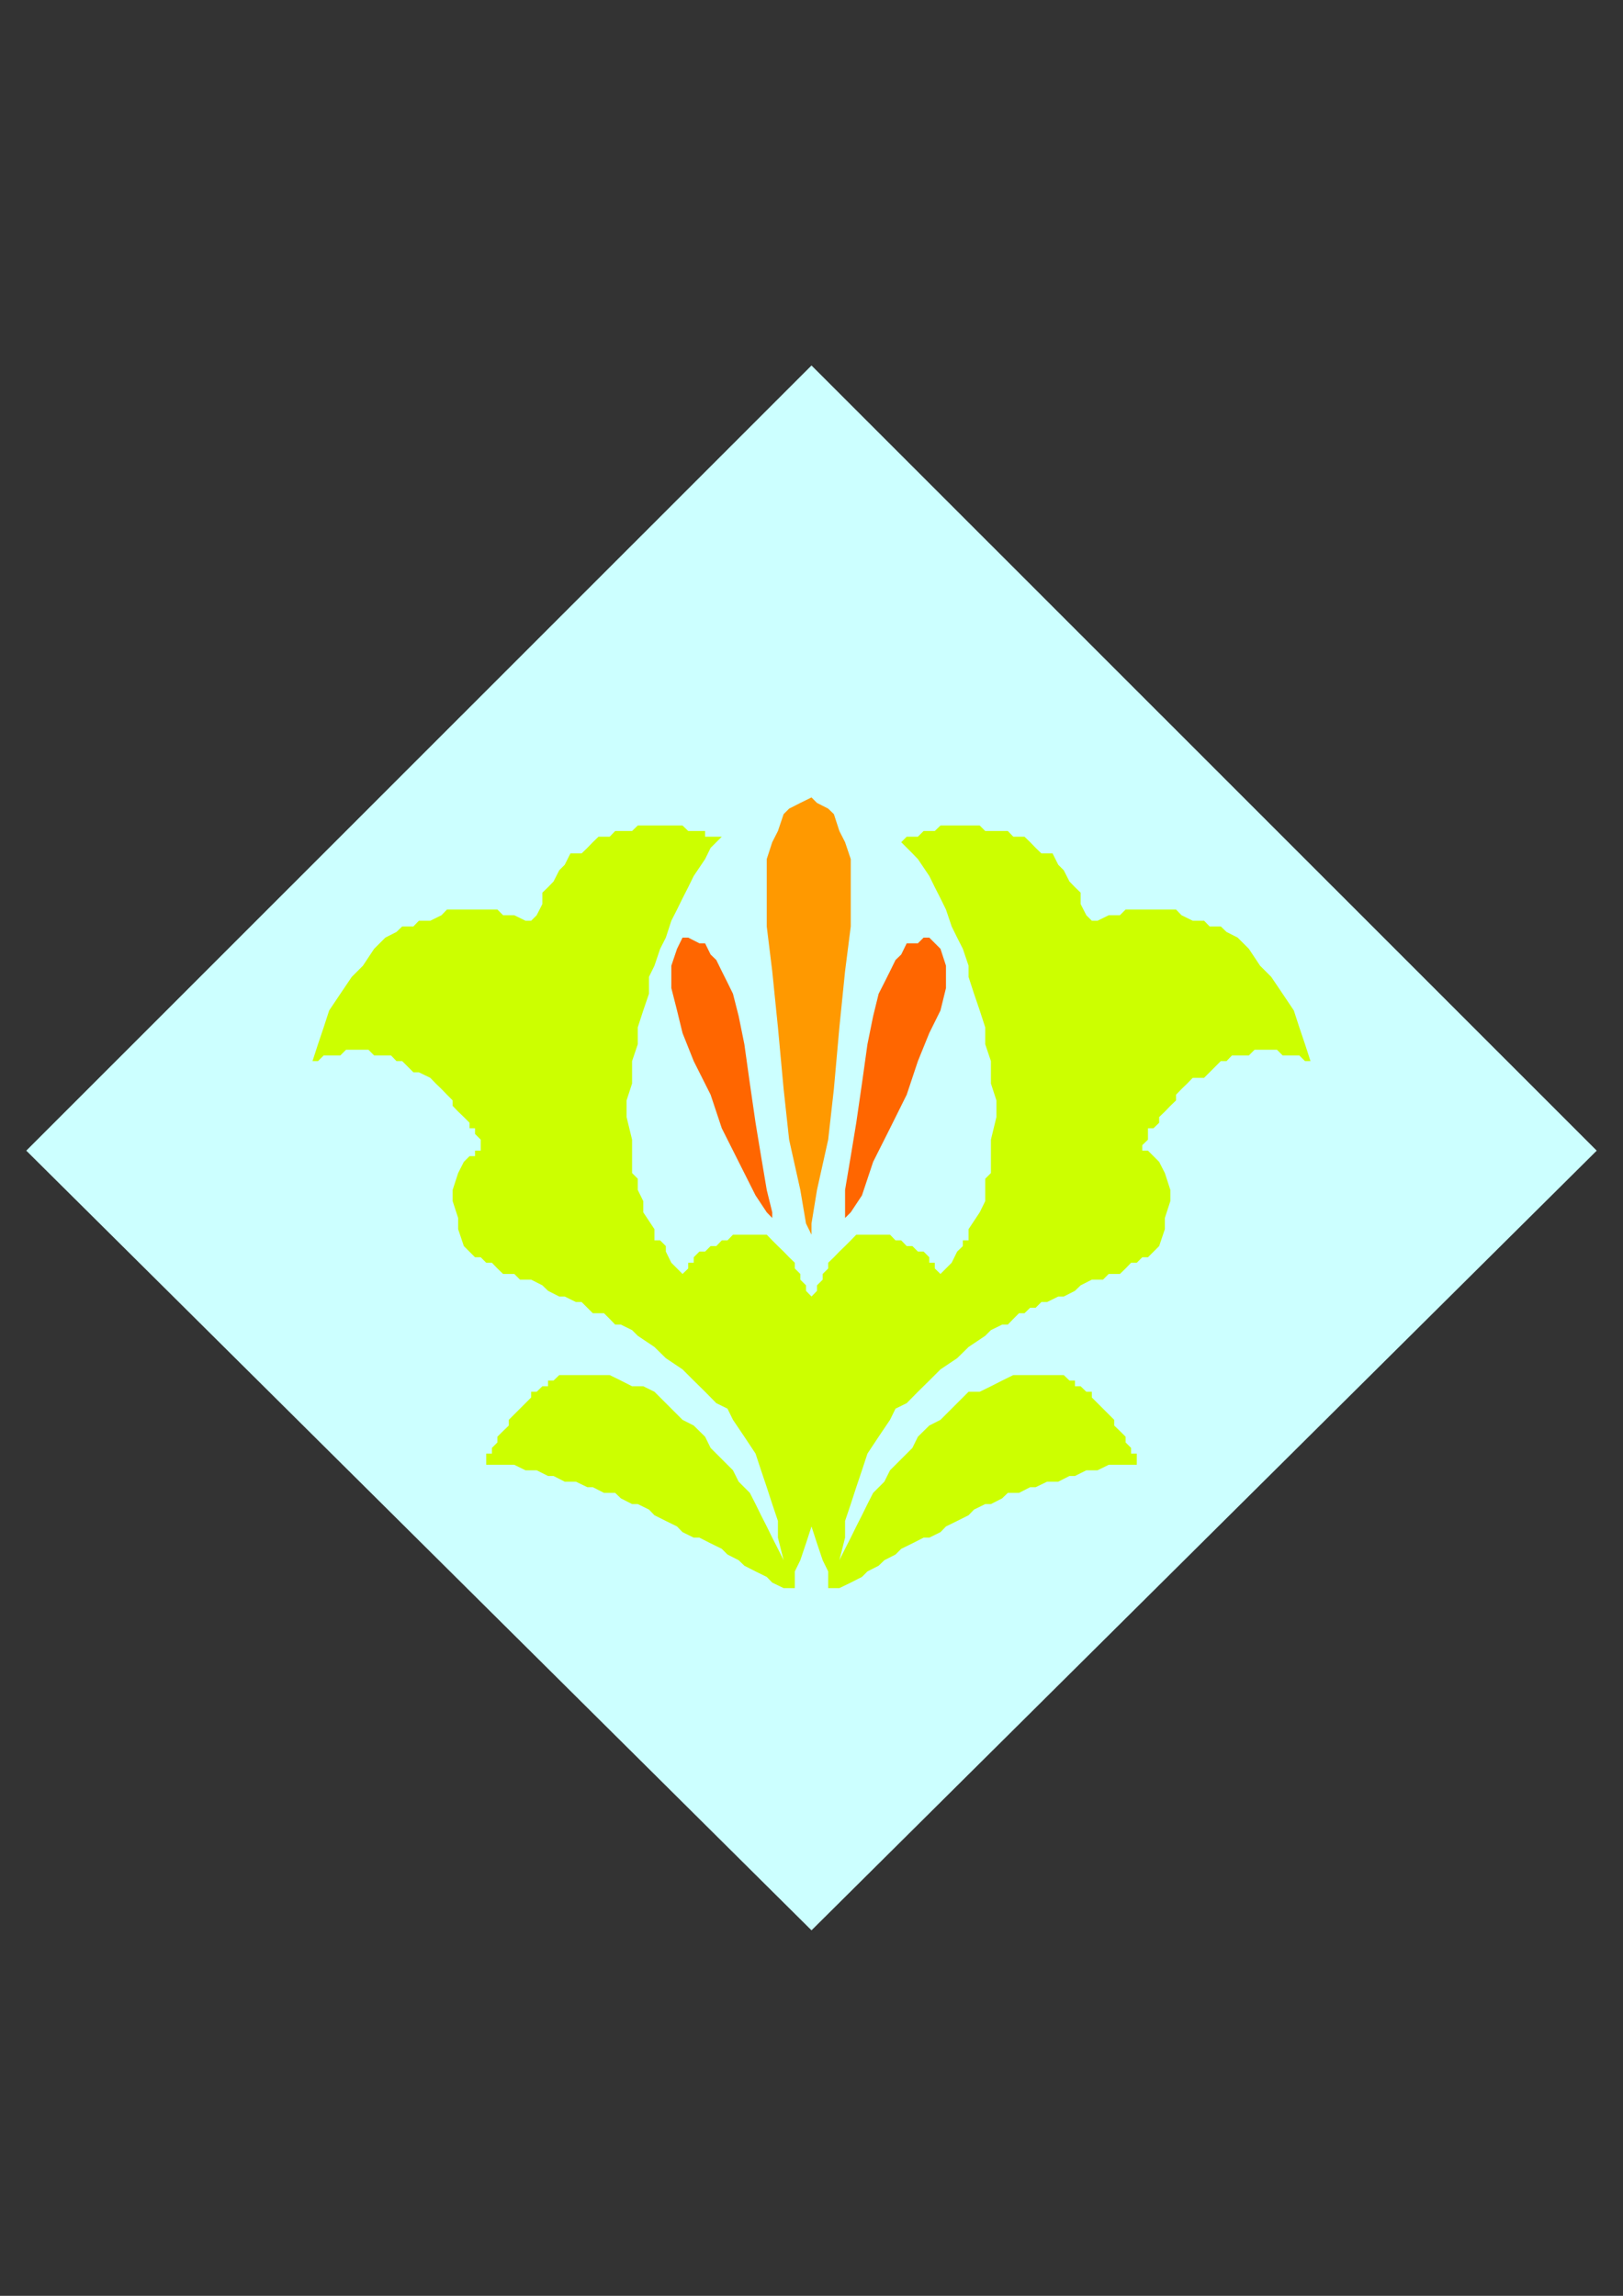<?xml version="1.0" encoding="utf-8"?>
<!-- Created by UniConvertor 2.0rc4 (https://sk1project.net/) -->
<svg xmlns="http://www.w3.org/2000/svg" height="841.89pt" viewBox="0 0 595.276 841.89" width="595.276pt" version="1.1" xmlns:xlink="http://www.w3.org/1999/xlink" id="3bd47e00-f611-11ea-b94c-dcc15c148e23">

<rect x="0" y="0" width="595.276" height="841.89" fill="#333333" stroke="none"/>

<g>
	<g>
		<path style="fill:#ccffff;" d="M 297.638,707.865 L 585.638,421.953 297.638,134.025 9.638,421.953 297.638,707.865 Z" />
		<path style="stroke:#000000;stroke-width:0.0;stroke-miterlimit:10.433;fill:none;" d="M 297.638,707.865 L 585.638,421.953 297.638,134.025 9.638,421.953 297.638,707.865" />
		<path style="fill:#ccff00;" d="M 297.638,559.761 L 295.622,565.953 293.534,572.145 291.518,576.249 291.518,582.369 291.518,582.369 291.518,582.369 291.518,582.369 291.518,582.369 289.43,582.369 289.43,582.369 289.43,582.369 289.43,582.369 287.414,582.369 287.414,582.369 287.414,582.369 287.414,582.369 283.238,580.353 281.222,578.265 277.118,576.249 273.014,574.161 270.926,572.145 266.822,570.057 264.734,567.969 260.63,565.953 256.526,563.865 254.438,563.865 250.334,561.849 248.318,559.761 244.214,557.745 240.038,555.657 238.022,553.569 233.918,551.553 231.83,551.553 227.726,549.465 225.638,547.449 221.534,547.449 217.43,545.361 215.414,545.361 211.238,543.345 207.134,543.345 203.03,541.257 201.014,541.257 196.838,539.169 192.734,539.169 188.63,537.153 186.614,537.153 182.438,537.153 178.334,537.153 178.334,535.065 178.334,533.049 180.422,533.049 180.422,530.961 182.438,528.945 182.438,526.857 184.526,524.769 186.614,522.753 186.614,520.665 188.63,518.649 190.718,516.561 192.734,514.545 194.822,512.457 194.822,510.369 196.838,510.369 198.926,508.353 201.014,508.353 201.014,506.265 203.03,506.265 203.03,506.265 205.118,504.249 207.134,504.249 207.134,504.249 207.134,504.249 211.238,504.249 215.414,504.249 219.518,504.249 223.622,504.249 227.726,506.265 231.83,508.353 235.934,508.353 240.038,510.369 244.214,514.545 246.23,516.561 250.334,520.665 254.438,522.753 258.614,526.857 260.63,530.961 264.734,535.065 268.838,539.169 270.926,543.345 275.03,547.449 277.118,551.553 279.134,555.657 281.222,559.761 283.238,563.865 285.326,567.969 287.414,572.145 285.326,563.865 285.326,557.745 283.238,551.553 281.222,545.361 279.134,539.169 277.118,533.049 273.014,526.857 268.838,520.665 266.822,516.561 262.718,514.545 258.614,510.369 254.438,506.265 250.334,502.161 244.214,498.057 240.038,493.953 233.918,489.849 231.83,487.761 227.726,485.745 225.638,485.745 223.622,483.657 221.534,481.569 219.518,481.569 217.43,481.569 215.414,479.553 215.414,479.553 213.326,477.465 211.238,477.465 207.134,475.449 205.118,475.449 201.014,473.361 198.926,471.345 194.822,469.257 190.718,469.257 188.63,467.169 184.526,467.169 182.438,465.153 180.422,463.065 178.334,463.065 176.318,461.049 174.23,461.049 170.126,456.945 168.038,450.753 168.038,446.649 166.022,440.457 166.022,436.353 168.038,430.161 170.126,426.057 172.214,423.969 174.23,423.969 174.23,421.953 176.318,421.953 176.318,421.953 176.318,419.937 176.318,417.921 174.23,415.833 174.23,413.745 172.214,413.745 172.214,411.729 170.126,409.641 168.038,407.625 166.022,405.537 166.022,403.521 163.934,401.433 161.918,399.345 159.83,397.329 157.814,395.241 153.638,393.225 151.622,393.225 149.534,391.137 147.518,389.121 145.43,389.121 143.414,387.033 139.238,387.033 137.222,387.033 135.134,384.945 131.03,384.945 129.014,384.945 126.926,384.945 124.838,387.033 122.822,387.033 120.734,387.033 118.718,387.033 116.63,389.121 114.614,389.121 116.63,382.929 118.718,376.737 120.734,370.545 124.838,364.425 129.014,358.233 133.118,354.129 137.222,347.937 141.326,343.833 145.43,341.745 147.518,339.729 151.622,339.729 153.638,337.641 157.814,337.641 161.918,335.625 163.934,333.537 168.038,333.537 172.214,333.537 174.23,333.537 178.334,333.537 182.438,333.537 184.526,335.625 188.63,335.625 192.734,337.641 194.822,337.641 196.838,335.625 198.926,331.521 198.926,327.345 201.014,325.329 203.03,323.241 205.118,319.137 207.134,317.121 209.222,312.945 213.326,312.945 215.414,310.929 217.43,308.841 219.518,306.825 223.622,306.825 225.638,304.737 227.726,304.737 231.83,304.737 233.918,302.721 235.934,302.721 238.022,302.721 240.038,302.721 244.214,302.721 246.23,302.721 248.318,302.721 250.334,302.721 252.422,304.737 254.438,304.737 256.526,304.737 258.614,304.737 258.614,306.825 260.63,306.825 262.718,306.825 264.734,306.825 260.63,310.929 258.614,315.033 254.438,321.225 252.422,325.329 250.334,329.433 248.318,333.537 246.23,337.641 244.214,343.833 242.126,347.937 240.038,354.129 238.022,358.233 238.022,364.425 235.934,370.545 233.918,376.737 233.918,382.929 231.83,389.121 231.83,397.329 229.814,403.521 229.814,407.625 229.814,409.641 231.83,417.921 231.83,423.969 231.83,430.161 233.918,432.249 233.918,436.353 235.934,440.457 235.934,444.561 240.038,450.753 240.038,452.769 240.038,454.857 242.126,454.857 244.214,456.945 244.214,458.961 246.23,463.065 248.318,465.153 250.334,467.169 250.334,467.169 252.422,465.153 252.422,463.065 252.422,463.065 254.438,463.065 254.438,461.049 256.526,458.961 258.614,458.961 260.63,456.945 262.718,456.945 264.734,454.857 266.822,454.857 268.838,452.769 270.926,452.769 273.014,452.769 275.03,452.769 277.118,452.769 279.134,452.769 281.222,452.769 283.238,454.857 285.326,456.945 285.326,456.945 287.414,458.961 289.43,461.049 291.518,463.065 291.518,465.153 293.534,467.169 293.534,469.257 295.622,471.345 295.622,473.361 297.638,475.449 297.638,477.465 297.638,475.449 299.654,473.361 299.654,471.345 301.742,469.257 301.742,467.169 303.758,465.153 303.758,463.065 305.846,461.049 307.862,458.961 309.95,456.945 309.95,456.945 312.038,454.857 314.054,452.769 316.142,452.769 318.158,452.769 320.246,452.769 322.262,452.769 324.35,452.769 326.438,452.769 328.454,454.857 330.542,454.857 332.558,456.945 334.646,456.945 336.662,458.961 338.75,458.961 340.838,461.049 340.838,463.065 342.854,463.065 342.854,465.153 342.854,465.153 344.942,467.169 344.942,467.169 346.958,465.153 349.046,463.065 351.062,458.961 353.15,456.945 353.15,454.857 355.238,454.857 355.238,452.769 355.238,450.753 359.342,444.561 361.358,440.457 361.358,436.353 361.358,432.249 363.446,430.161 363.446,423.969 363.446,417.921 365.462,409.641 365.462,407.625 365.462,403.521 363.446,397.329 363.446,389.121 361.358,382.929 361.358,376.737 359.342,370.545 357.254,364.425 355.238,358.233 355.238,354.129 353.15,347.937 351.062,343.833 349.046,339.729 346.958,333.537 344.942,329.433 342.854,325.329 340.838,321.225 336.662,315.033 334.646,312.945 330.542,308.841 332.558,306.825 334.646,306.825 336.662,306.825 336.662,306.825 338.75,304.737 340.838,304.737 342.854,304.737 344.942,302.721 346.958,302.721 349.046,302.721 351.062,302.721 355.238,302.721 357.254,302.721 359.342,302.721 361.358,304.737 363.446,304.737 367.55,304.737 369.638,304.737 371.654,306.825 375.758,306.825 377.846,308.841 379.862,310.929 381.95,312.945 386.054,312.945 388.142,317.121 390.158,319.137 392.246,323.241 394.262,325.329 396.35,327.345 396.35,331.521 398.438,335.625 400.454,337.641 402.542,337.641 406.646,335.625 410.75,335.625 412.838,333.537 416.942,333.537 421.046,333.537 423.062,333.537 427.238,333.537 431.342,333.537 433.358,335.625 437.462,337.641 441.638,337.641 443.654,339.729 447.758,339.729 449.846,341.745 453.95,343.833 458.054,347.937 462.158,354.129 466.262,358.233 470.438,364.425 474.542,370.545 476.558,376.737 478.646,382.929 480.662,389.121 478.646,389.121 476.558,387.033 474.542,387.033 472.454,387.033 470.438,387.033 468.35,384.945 466.262,384.945 464.246,384.945 460.142,384.945 458.054,387.033 456.038,387.033 451.862,387.033 449.846,389.121 447.758,389.121 445.742,391.137 443.654,393.225 441.638,395.241 437.462,395.241 435.446,397.329 433.358,399.345 431.342,401.433 431.342,403.521 429.254,405.537 427.238,407.625 425.15,409.641 425.15,411.729 423.062,413.745 421.046,413.745 421.046,415.833 421.046,417.921 418.958,419.937 418.958,421.953 418.958,421.953 421.046,421.953 423.062,423.969 423.062,423.969 425.15,426.057 427.238,430.161 429.254,436.353 429.254,440.457 427.238,446.649 427.238,450.753 425.15,456.945 421.046,461.049 418.958,461.049 416.942,463.065 414.854,463.065 412.838,465.153 410.75,467.169 406.646,467.169 404.558,469.257 400.454,469.257 396.35,471.345 394.262,473.361 390.158,475.449 388.142,475.449 384.038,477.465 381.95,477.465 379.862,479.553 377.846,479.553 377.846,479.553 375.758,481.569 373.742,481.569 371.654,483.657 369.638,485.745 367.55,485.745 363.446,487.761 361.358,489.849 355.238,493.953 351.062,498.057 344.942,502.161 340.838,506.265 336.662,510.369 332.558,514.545 328.454,516.561 326.438,520.665 322.262,526.857 318.158,533.049 316.142,539.169 314.054,545.361 312.038,551.553 309.95,557.745 309.95,563.865 307.862,572.145 309.95,567.969 312.038,563.865 314.054,559.761 316.142,555.657 318.158,551.553 320.246,547.449 324.35,543.345 326.438,539.169 330.542,535.065 334.646,530.961 336.662,526.857 340.838,522.753 344.942,520.665 349.046,516.561 351.062,514.545 355.238,510.369 359.342,510.369 363.446,508.353 367.55,506.265 371.654,504.249 375.758,504.249 379.862,504.249 384.038,504.249 388.142,504.249 388.142,504.249 388.142,504.249 390.158,504.249 392.246,506.265 392.246,506.265 394.262,506.265 394.262,508.353 396.35,508.353 398.438,510.369 400.454,510.369 400.454,512.457 402.542,514.545 404.558,516.561 406.646,518.649 408.662,520.665 408.662,522.753 410.75,524.769 412.838,526.857 412.838,528.945 414.854,530.961 414.854,533.049 416.942,533.049 416.942,535.065 416.942,537.153 412.838,537.153 408.662,537.153 406.646,537.153 402.542,539.169 398.438,539.169 394.262,541.257 392.246,541.257 388.142,543.345 384.038,543.345 379.862,545.361 377.846,545.361 373.742,547.449 369.638,547.449 367.55,549.465 363.446,551.553 361.358,551.553 357.254,553.569 355.238,555.657 351.062,557.745 346.958,559.761 344.942,561.849 340.838,563.865 338.75,563.865 334.646,565.953 330.542,567.969 328.454,570.057 324.35,572.145 322.262,574.161 318.158,576.249 316.142,578.265 312.038,580.353 307.862,582.369 307.862,582.369 307.862,582.369 307.862,582.369 305.846,582.369 305.846,582.369 305.846,582.369 305.846,582.369 305.846,582.369 303.758,582.369 303.758,582.369 303.758,582.369 303.758,582.369 303.758,576.249 301.742,572.145 299.654,565.953 297.638,559.761 Z" />
		<path style="stroke:#000000;stroke-width:0.0;stroke-miterlimit:10.433;fill:none;" d="M 297.638,559.761 L 295.622,565.953 293.534,572.145 291.518,576.249 291.518,582.369 291.518,582.369 291.518,582.369 291.518,582.369 291.518,582.369 289.43,582.369 289.43,582.369 289.43,582.369 289.43,582.369 287.414,582.369 287.414,582.369 287.414,582.369 287.414,582.369 283.238,580.353 281.222,578.265 277.118,576.249 273.014,574.161 270.926,572.145 266.822,570.057 264.734,567.969 260.63,565.953 256.526,563.865 254.438,563.865 250.334,561.849 248.318,559.761 244.214,557.745 240.038,555.657 238.022,553.569 233.918,551.553 231.83,551.553 227.726,549.465 225.638,547.449 221.534,547.449 217.43,545.361 215.414,545.361 211.238,543.345 207.134,543.345 203.03,541.257 201.014,541.257 196.838,539.169 192.734,539.169 188.63,537.153 186.614,537.153 182.438,537.153 178.334,537.153 178.334,535.065 178.334,533.049 180.422,533.049 180.422,530.961 182.438,528.945 182.438,526.857 184.526,524.769 186.614,522.753 186.614,520.665 188.63,518.649 190.718,516.561 192.734,514.545 194.822,512.457 194.822,510.369 196.838,510.369 198.926,508.353 201.014,508.353 201.014,506.265 203.03,506.265 203.03,506.265 205.118,504.249 207.134,504.249 207.134,504.249 207.134,504.249 211.238,504.249 215.414,504.249 219.518,504.249 223.622,504.249 227.726,506.265 231.83,508.353 235.934,508.353 240.038,510.369 244.214,514.545 246.23,516.561 250.334,520.665 254.438,522.753 258.614,526.857 260.63,530.961 264.734,535.065 268.838,539.169 270.926,543.345 275.03,547.449 277.118,551.553 279.134,555.657 281.222,559.761 283.238,563.865 285.326,567.969 287.414,572.145 285.326,563.865 285.326,557.745 283.238,551.553 281.222,545.361 279.134,539.169 277.118,533.049 273.014,526.857 268.838,520.665 266.822,516.561 262.718,514.545 258.614,510.369 254.438,506.265 250.334,502.161 244.214,498.057 240.038,493.953 233.918,489.849 231.83,487.761 227.726,485.745 225.638,485.745 223.622,483.657 221.534,481.569 219.518,481.569 217.43,481.569 215.414,479.553 215.414,479.553 213.326,477.465 211.238,477.465 207.134,475.449 205.118,475.449 201.014,473.361 198.926,471.345 194.822,469.257 190.718,469.257 188.63,467.169 184.526,467.169 182.438,465.153 180.422,463.065 178.334,463.065 176.318,461.049 174.23,461.049 170.126,456.945 168.038,450.753 168.038,446.649 166.022,440.457 166.022,436.353 168.038,430.161 170.126,426.057 172.214,423.969 174.23,423.969 174.23,421.953 176.318,421.953 176.318,421.953 176.318,419.937 176.318,417.921 174.23,415.833 174.23,413.745 172.214,413.745 172.214,411.729 170.126,409.641 168.038,407.625 166.022,405.537 166.022,403.521 163.934,401.433 161.918,399.345 159.83,397.329 157.814,395.241 153.638,393.225 151.622,393.225 149.534,391.137 147.518,389.121 145.43,389.121 143.414,387.033 139.238,387.033 137.222,387.033 135.134,384.945 131.03,384.945 129.014,384.945 126.926,384.945 124.838,387.033 122.822,387.033 120.734,387.033 118.718,387.033 116.63,389.121 114.614,389.121 116.63,382.929 118.718,376.737 120.734,370.545 124.838,364.425 129.014,358.233 133.118,354.129 137.222,347.937 141.326,343.833 145.43,341.745 147.518,339.729 151.622,339.729 153.638,337.641 157.814,337.641 161.918,335.625 163.934,333.537 168.038,333.537 172.214,333.537 174.23,333.537 178.334,333.537 182.438,333.537 184.526,335.625 188.63,335.625 192.734,337.641 194.822,337.641 196.838,335.625 198.926,331.521 198.926,327.345 201.014,325.329 203.03,323.241 205.118,319.137 207.134,317.121 209.222,312.945 213.326,312.945 215.414,310.929 217.43,308.841 219.518,306.825 223.622,306.825 225.638,304.737 227.726,304.737 231.83,304.737 233.918,302.721 235.934,302.721 238.022,302.721 240.038,302.721 244.214,302.721 246.23,302.721 248.318,302.721 250.334,302.721 252.422,304.737 254.438,304.737 256.526,304.737 258.614,304.737 258.614,306.825 260.63,306.825 262.718,306.825 264.734,306.825 260.63,310.929 258.614,315.033 254.438,321.225 252.422,325.329 250.334,329.433 248.318,333.537 246.23,337.641 244.214,343.833 242.126,347.937 240.038,354.129 238.022,358.233 238.022,364.425 235.934,370.545 233.918,376.737 233.918,382.929 231.83,389.121 231.83,397.329 229.814,403.521 229.814,407.625 229.814,409.641 231.83,417.921 231.83,423.969 231.83,430.161 233.918,432.249 233.918,436.353 235.934,440.457 235.934,444.561 240.038,450.753 240.038,452.769 240.038,454.857 242.126,454.857 244.214,456.945 244.214,458.961 246.23,463.065 248.318,465.153 250.334,467.169 250.334,467.169 252.422,465.153 252.422,463.065 252.422,463.065 254.438,463.065 254.438,461.049 256.526,458.961 258.614,458.961 260.63,456.945 262.718,456.945 264.734,454.857 266.822,454.857 268.838,452.769 270.926,452.769 273.014,452.769 275.03,452.769 277.118,452.769 279.134,452.769 281.222,452.769 283.238,454.857 285.326,456.945 285.326,456.945 287.414,458.961 289.43,461.049 291.518,463.065 291.518,465.153 293.534,467.169 293.534,469.257 295.622,471.345 295.622,473.361 297.638,475.449 297.638,477.465 297.638,475.449 299.654,473.361 299.654,471.345 301.742,469.257 301.742,467.169 303.758,465.153 303.758,463.065 305.846,461.049 307.862,458.961 309.95,456.945 309.95,456.945 312.038,454.857 314.054,452.769 316.142,452.769 318.158,452.769 320.246,452.769 322.262,452.769 324.35,452.769 326.438,452.769 328.454,454.857 330.542,454.857 332.558,456.945 334.646,456.945 336.662,458.961 338.75,458.961 340.838,461.049 340.838,463.065 342.854,463.065 342.854,465.153 342.854,465.153 344.942,467.169 344.942,467.169 346.958,465.153 349.046,463.065 351.062,458.961 353.15,456.945 353.15,454.857 355.238,454.857 355.238,452.769 355.238,450.753 359.342,444.561 361.358,440.457 361.358,436.353 361.358,432.249 363.446,430.161 363.446,423.969 363.446,417.921 365.462,409.641 365.462,407.625 365.462,403.521 363.446,397.329 363.446,389.121 361.358,382.929 361.358,376.737 359.342,370.545 357.254,364.425 355.238,358.233 355.238,354.129 353.15,347.937 351.062,343.833 349.046,339.729 346.958,333.537 344.942,329.433 342.854,325.329 340.838,321.225 336.662,315.033 334.646,312.945 330.542,308.841 332.558,306.825 334.646,306.825 336.662,306.825 336.662,306.825 338.75,304.737 340.838,304.737 342.854,304.737 344.942,302.721 346.958,302.721 349.046,302.721 351.062,302.721 355.238,302.721 357.254,302.721 359.342,302.721 361.358,304.737 363.446,304.737 367.55,304.737 369.638,304.737 371.654,306.825 375.758,306.825 377.846,308.841 379.862,310.929 381.95,312.945 386.054,312.945 388.142,317.121 390.158,319.137 392.246,323.241 394.262,325.329 396.35,327.345 396.35,331.521 398.438,335.625 400.454,337.641 402.542,337.641 406.646,335.625 410.75,335.625 412.838,333.537 416.942,333.537 421.046,333.537 423.062,333.537 427.238,333.537 431.342,333.537 433.358,335.625 437.462,337.641 441.638,337.641 443.654,339.729 447.758,339.729 449.846,341.745 453.95,343.833 458.054,347.937 462.158,354.129 466.262,358.233 470.438,364.425 474.542,370.545 476.558,376.737 478.646,382.929 480.662,389.121 478.646,389.121 476.558,387.033 474.542,387.033 472.454,387.033 470.438,387.033 468.35,384.945 466.262,384.945 464.246,384.945 460.142,384.945 458.054,387.033 456.038,387.033 451.862,387.033 449.846,389.121 447.758,389.121 445.742,391.137 443.654,393.225 441.638,395.241 437.462,395.241 435.446,397.329 433.358,399.345 431.342,401.433 431.342,403.521 429.254,405.537 427.238,407.625 425.15,409.641 425.15,411.729 423.062,413.745 421.046,413.745 421.046,415.833 421.046,417.921 418.958,419.937 418.958,421.953 418.958,421.953 421.046,421.953 423.062,423.969 423.062,423.969 425.15,426.057 427.238,430.161 429.254,436.353 429.254,440.457 427.238,446.649 427.238,450.753 425.15,456.945 421.046,461.049 418.958,461.049 416.942,463.065 414.854,463.065 412.838,465.153 410.75,467.169 406.646,467.169 404.558,469.257 400.454,469.257 396.35,471.345 394.262,473.361 390.158,475.449 388.142,475.449 384.038,477.465 381.95,477.465 379.862,479.553 377.846,479.553 377.846,479.553 375.758,481.569 373.742,481.569 371.654,483.657 369.638,485.745 367.55,485.745 363.446,487.761 361.358,489.849 355.238,493.953 351.062,498.057 344.942,502.161 340.838,506.265 336.662,510.369 332.558,514.545 328.454,516.561 326.438,520.665 322.262,526.857 318.158,533.049 316.142,539.169 314.054,545.361 312.038,551.553 309.95,557.745 309.95,563.865 307.862,572.145 309.95,567.969 312.038,563.865 314.054,559.761 316.142,555.657 318.158,551.553 320.246,547.449 324.35,543.345 326.438,539.169 330.542,535.065 334.646,530.961 336.662,526.857 340.838,522.753 344.942,520.665 349.046,516.561 351.062,514.545 355.238,510.369 359.342,510.369 363.446,508.353 367.55,506.265 371.654,504.249 375.758,504.249 379.862,504.249 384.038,504.249 388.142,504.249 388.142,504.249 388.142,504.249 390.158,504.249 392.246,506.265 392.246,506.265 394.262,506.265 394.262,508.353 396.35,508.353 398.438,510.369 400.454,510.369 400.454,512.457 402.542,514.545 404.558,516.561 406.646,518.649 408.662,520.665 408.662,522.753 410.75,524.769 412.838,526.857 412.838,528.945 414.854,530.961 414.854,533.049 416.942,533.049 416.942,535.065 416.942,537.153 412.838,537.153 408.662,537.153 406.646,537.153 402.542,539.169 398.438,539.169 394.262,541.257 392.246,541.257 388.142,543.345 384.038,543.345 379.862,545.361 377.846,545.361 373.742,547.449 369.638,547.449 367.55,549.465 363.446,551.553 361.358,551.553 357.254,553.569 355.238,555.657 351.062,557.745 346.958,559.761 344.942,561.849 340.838,563.865 338.75,563.865 334.646,565.953 330.542,567.969 328.454,570.057 324.35,572.145 322.262,574.161 318.158,576.249 316.142,578.265 312.038,580.353 307.862,582.369 307.862,582.369 307.862,582.369 307.862,582.369 305.846,582.369 305.846,582.369 305.846,582.369 305.846,582.369 305.846,582.369 303.758,582.369 303.758,582.369 303.758,582.369 303.758,582.369 303.758,576.249 301.742,572.145 299.654,565.953 297.638,559.761" />
		<path style="fill:#ff9900;" d="M 297.638,292.425 L 293.534,294.441 289.43,296.529 287.414,298.545 285.326,304.737 283.238,308.841 281.222,315.033 281.222,321.225 281.222,329.433 281.222,339.729 283.238,356.145 285.326,376.737 287.414,399.345 289.43,417.921 293.534,436.353 295.622,448.665 297.638,452.769 297.638,448.665 299.654,436.353 303.758,417.921 305.846,399.345 307.862,376.737 309.95,356.145 312.038,339.729 312.038,329.433 312.038,321.225 312.038,315.033 309.95,308.841 307.862,304.737 305.846,298.545 303.758,296.529 299.654,294.441 297.638,292.425 Z" />
		<path style="stroke:#000000;stroke-width:0.0;stroke-miterlimit:10.433;fill:none;" d="M 297.638,292.425 L 293.534,294.441 289.43,296.529 287.414,298.545 285.326,304.737 283.238,308.841 281.222,315.033 281.222,321.225 281.222,329.433 281.222,339.729 283.238,356.145 285.326,376.737 287.414,399.345 289.43,417.921 293.534,436.353 295.622,448.665 297.638,452.769 297.638,448.665 299.654,436.353 303.758,417.921 305.846,399.345 307.862,376.737 309.95,356.145 312.038,339.729 312.038,329.433 312.038,321.225 312.038,315.033 309.95,308.841 307.862,304.737 305.846,298.545 303.758,296.529 299.654,294.441 297.638,292.425" />
		<path style="fill:#ff6600;" d="M 340.838,343.833 L 338.75,343.833 336.662,345.921 332.558,345.921 330.542,350.025 328.454,352.041 326.438,356.145 324.35,360.321 322.262,364.425 320.246,372.633 318.158,382.929 316.142,397.329 314.054,411.729 312.038,423.969 309.95,436.353 309.95,444.561 309.95,446.649 312.038,444.561 316.142,438.369 320.246,426.057 326.438,413.745 332.558,401.433 336.662,389.121 340.838,378.825 344.942,370.545 346.958,362.337 346.958,354.129 344.942,347.937 340.838,343.833 Z" />
		<path style="stroke:#000000;stroke-width:0.0;stroke-miterlimit:10.433;fill:none;" d="M 340.838,343.833 L 338.75,343.833 336.662,345.921 332.558,345.921 330.542,350.025 328.454,352.041 326.438,356.145 324.35,360.321 322.262,364.425 320.246,372.633 318.158,382.929 316.142,397.329 314.054,411.729 312.038,423.969 309.95,436.353 309.95,444.561 309.95,446.649 312.038,444.561 316.142,438.369 320.246,426.057 326.438,413.745 332.558,401.433 336.662,389.121 340.838,378.825 344.942,370.545 346.958,362.337 346.958,354.129 344.942,347.937 340.838,343.833" />
		<path style="fill:#ff6600;" d="M 250.334,343.833 L 252.422,343.833 256.526,345.921 258.614,345.921 260.63,350.025 262.718,352.041 264.734,356.145 266.822,360.321 268.838,364.425 270.926,372.633 273.014,382.929 275.03,397.329 277.118,411.729 279.134,423.969 281.222,436.353 283.238,444.561 283.238,446.649 281.222,444.561 277.118,438.369 270.926,426.057 264.734,413.745 260.63,401.433 254.438,389.121 250.334,378.825 248.318,370.545 246.23,362.337 246.23,354.129 248.318,347.937 250.334,343.833 Z" />
		<path style="stroke:#000000;stroke-width:0.0;stroke-miterlimit:10.433;fill:none;" d="M 250.334,343.833 L 252.422,343.833 256.526,345.921 258.614,345.921 260.63,350.025 262.718,352.041 264.734,356.145 266.822,360.321 268.838,364.425 270.926,372.633 273.014,382.929 275.03,397.329 277.118,411.729 279.134,423.969 281.222,436.353 283.238,444.561 283.238,446.649 281.222,444.561 277.118,438.369 270.926,426.057 264.734,413.745 260.63,401.433 254.438,389.121 250.334,378.825 248.318,370.545 246.23,362.337 246.23,354.129 248.318,347.937 250.334,343.833" />
	</g>
</g>
<g>
</g>
<g>
</g>
<g>
</g>
</svg>